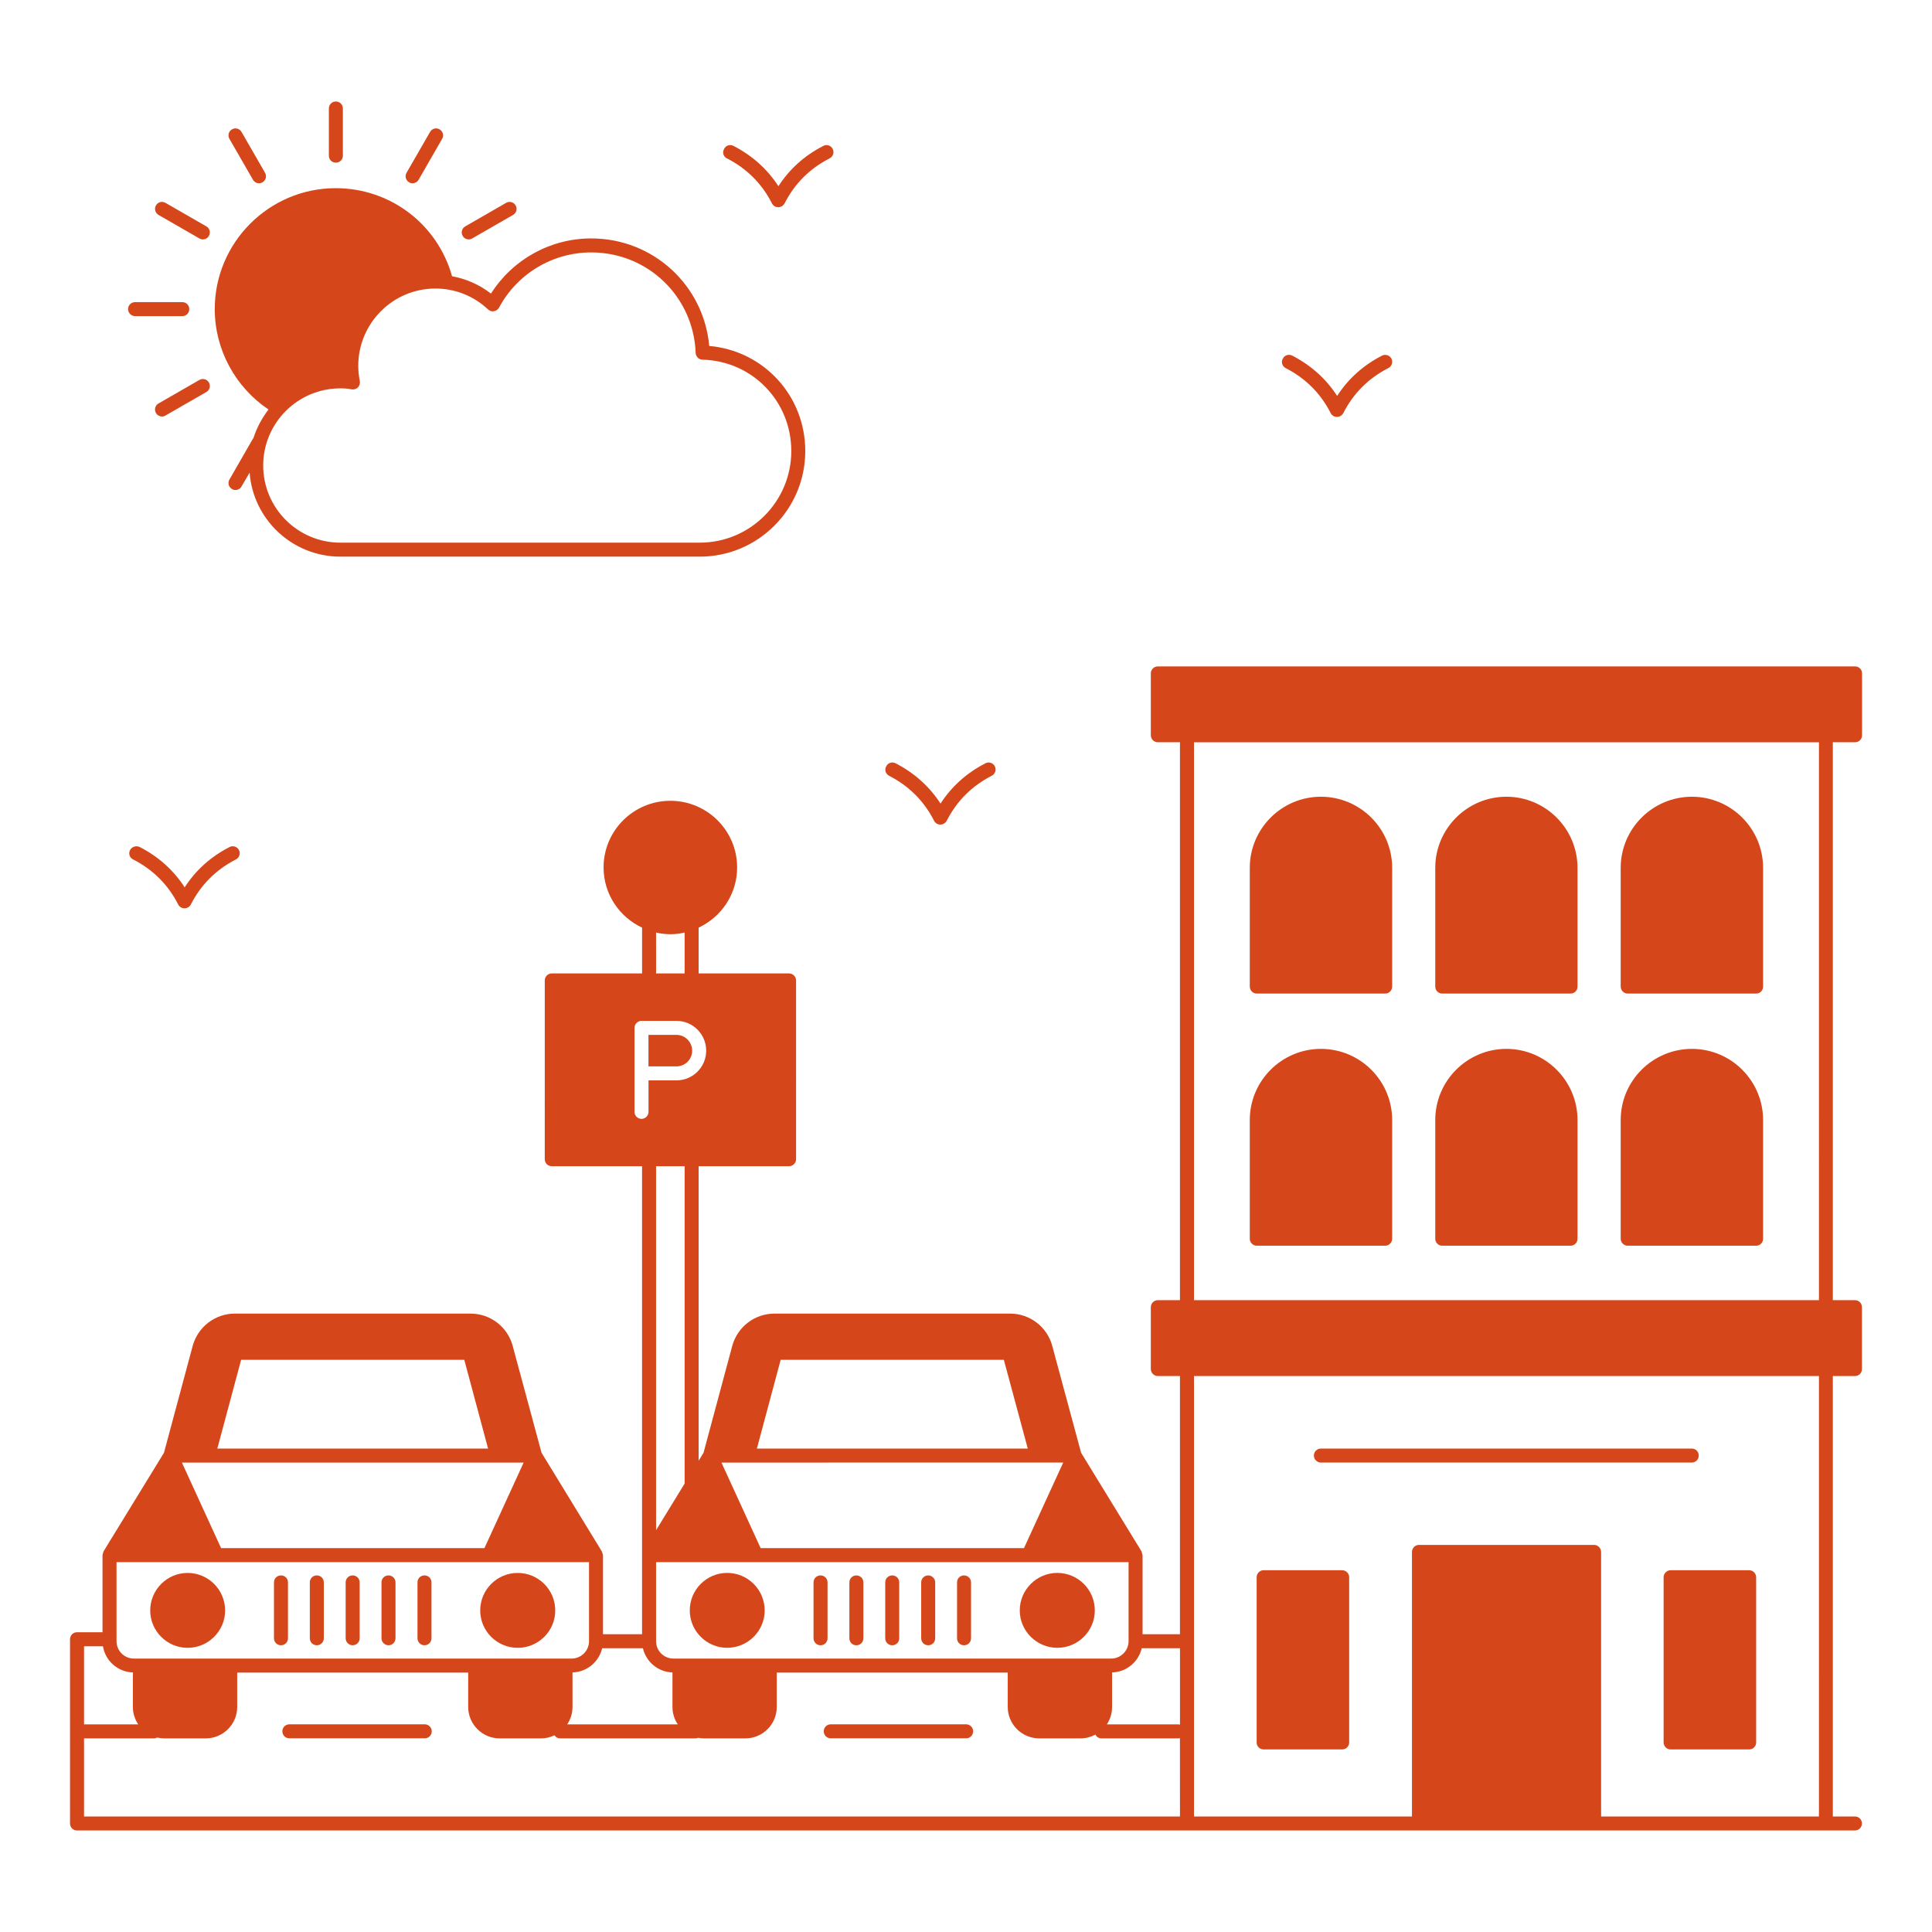 <?xml version="1.0" encoding="utf-8"?>
<svg xmlns="http://www.w3.org/2000/svg" width="216" height="216" viewBox="0 0 216 216" fill="none">
  <path d="M108.016 192.78H92.88C92.442 192.78 92.098 193.125 92.098 193.563C92.098 194.001 92.442 194.345 92.88 194.345H108.016C108.454 194.345 108.798 194.001 108.798 193.563C108.798 193.125 108.438 192.78 108.016 192.78Z" fill="#D6461B"/>
  <path d="M47.487 192.78H32.352C31.914 192.78 31.569 193.125 31.569 193.563C31.569 194.001 31.914 194.345 32.352 194.345H47.487C47.925 194.345 48.27 194.001 48.27 193.563C48.271 193.125 47.911 192.78 47.487 192.78Z" fill="#D6461B"/>
  <path d="M207.396 82.987C207.834 82.987 208.179 82.643 208.179 82.205V75.287C208.179 74.848 207.834 74.504 207.396 74.504H129.447C129.024 74.504 128.664 74.848 128.664 75.287V82.205C128.664 82.643 129.024 82.987 129.447 82.987H131.92V145.361H129.447C129.024 145.361 128.664 145.705 128.664 146.143V153.061C128.664 153.5 129.024 153.844 129.447 153.844H131.92V182.707H127.74V173.864C127.74 173.864 127.631 173.472 127.631 173.457L120.869 162.422L117.644 150.479C117.081 148.351 115.14 146.864 112.949 146.864H86.575C84.368 146.864 82.443 148.351 81.864 150.479L78.655 162.422L78.107 163.314V130.381H88.219C88.642 130.381 89.002 130.037 89.002 129.599L89.001 109.612C89.001 109.189 88.641 108.829 88.218 108.829H78.107V103.711C80.643 102.521 82.412 99.97 82.412 96.98C82.412 92.864 79.062 89.53 74.946 89.53C70.829 89.53 67.48 92.864 67.48 96.98C67.48 99.97 69.249 102.521 71.785 103.711V108.829H61.689C61.251 108.829 60.907 109.189 60.907 109.612L60.905 129.599C60.905 130.037 61.25 130.381 61.688 130.381H71.783V173.832V173.863V182.706H67.416V173.863C67.416 173.863 67.306 173.472 67.291 173.456L60.545 162.421L57.321 150.479C56.758 148.35 54.816 146.863 52.625 146.863H26.252C24.044 146.863 22.119 148.35 21.54 150.479L18.332 162.421L11.57 173.456C11.554 173.472 11.46 173.863 11.46 173.863V182.488L8.612 182.487C8.174 182.487 7.829 182.832 7.829 183.27V203.867C7.829 204.305 8.174 204.65 8.612 204.65H207.386C207.824 204.65 208.168 204.29 208.168 203.867C208.168 203.429 207.824 203.084 207.386 203.084H204.913V153.844H207.386C207.824 153.844 208.168 153.499 208.168 153.061V146.143C208.168 145.705 207.824 145.36 207.386 145.36H204.913V82.987L207.396 82.987ZM113.467 185.431H113.451H86.075H86.059H75.29C74.21 185.431 73.35 184.554 73.35 183.49V183.302V183.271V174.646H126.176V183.489C126.176 184.554 125.299 185.43 124.236 185.43L113.467 185.431ZM73.35 104.258C73.867 104.383 74.398 104.446 74.947 104.446C75.494 104.446 76.027 104.383 76.543 104.258V108.828H73.351L73.35 104.258ZM70.939 114.916C70.939 114.494 71.284 114.134 71.722 114.134H75.635C77.467 114.134 78.953 115.636 78.953 117.468C78.953 119.3 77.466 120.786 75.635 120.786H72.505V124.308C72.505 124.731 72.145 125.091 71.722 125.091C71.284 125.091 70.939 124.731 70.939 124.308L70.939 114.916ZM112.23 152.029L114.907 161.952H84.62L87.28 152.029H112.23ZM118.867 163.517L114.484 173.08L85.041 173.081L80.659 163.518L118.867 163.517ZM73.35 171.077V130.381H76.543V165.864L73.35 171.077ZM67.324 184.272H71.879C72.224 185.79 73.569 186.933 75.182 186.98V190.846C75.182 191.566 75.401 192.223 75.776 192.786H63.411C63.787 192.223 64.006 191.566 64.006 190.846V186.98C65.634 186.933 66.964 185.791 67.324 184.272H67.324ZM20.337 163.518H58.544L54.161 173.081L24.718 173.082L20.337 163.518ZM51.907 152.03L54.568 161.953H24.297L26.958 152.03H51.907ZM13.027 174.647H65.853V183.49C65.853 184.555 64.977 185.431 63.913 185.431L63.24 185.431H63.224H53.145H53.129H25.753H25.737H14.968C13.888 185.431 13.028 184.554 13.028 183.491L13.027 174.647ZM9.396 184.054H11.509C11.775 185.682 13.168 186.934 14.858 186.981V190.847C14.858 191.567 15.078 192.224 15.453 192.788H9.396L9.396 184.054ZM131.922 203.087H9.396V194.353H17.222C17.347 194.353 17.472 194.306 17.582 194.259C17.832 194.321 18.099 194.353 18.364 194.353H23.013C24.938 194.353 26.519 192.772 26.519 190.847V186.997H52.345V190.847C52.345 192.772 53.926 194.353 55.851 194.353H60.499C61.032 194.353 61.532 194.228 61.986 194.008C62.127 194.212 62.346 194.353 62.612 194.353H77.748C77.857 194.353 77.967 194.321 78.061 194.29C78.264 194.322 78.483 194.353 78.686 194.353H83.335C85.275 194.353 86.841 192.772 86.841 190.847V186.997H112.667V190.847C112.667 192.772 114.248 194.353 116.189 194.353H120.822C121.416 194.353 121.964 194.196 122.465 193.93C122.59 194.181 122.84 194.353 123.138 194.353H131.746C131.809 194.353 131.856 194.338 131.918 194.321L131.922 203.087ZM131.922 192.819C131.86 192.804 131.812 192.788 131.75 192.788H123.752C124.112 192.225 124.331 191.567 124.331 190.847V186.981C125.959 186.934 127.289 185.792 127.649 184.274H131.922L131.922 192.819ZM203.359 145.362H133.488V82.989H203.361L203.359 145.362ZM203.359 203.088H179.005V173.505C179.005 173.083 178.645 172.723 178.222 172.723H158.642C158.204 172.723 157.859 173.083 157.859 173.505V203.088H133.489V153.846H203.361L203.359 203.088Z" fill="#D6461B"/>
  <path d="M181.98 111.083H196.333C196.771 111.083 197.115 110.739 197.115 110.301V97.028C197.115 92.645 193.547 89.076 189.163 89.076C184.765 89.076 181.196 92.645 181.196 97.028V110.301C181.197 110.74 181.557 111.083 181.98 111.083Z" fill="#D6461B"/>
  <path d="M161.247 111.083H175.585C176.023 111.083 176.367 110.739 176.367 110.301V97.028C176.367 92.645 172.799 89.076 168.416 89.076C164.033 89.076 160.464 92.645 160.464 97.028V110.301C160.465 110.74 160.809 111.083 161.247 111.083Z" fill="#D6461B"/>
  <path d="M140.51 111.083H154.863C155.285 111.083 155.645 110.739 155.645 110.301V97.028C155.645 92.645 152.077 89.076 147.678 89.076C143.296 89.076 139.727 92.645 139.727 97.028V110.301C139.727 110.74 140.087 111.083 140.51 111.083Z" fill="#D6461B"/>
  <path d="M181.98 139.273H196.333C196.771 139.273 197.115 138.929 197.115 138.491V125.218C197.115 120.835 193.547 117.266 189.163 117.266C184.765 117.266 181.196 120.834 181.196 125.218V138.491C181.197 138.929 181.557 139.273 181.98 139.273Z" fill="#D6461B"/>
  <path d="M161.247 139.273H175.585C176.023 139.273 176.367 138.929 176.367 138.491V125.218C176.367 120.835 172.799 117.266 168.416 117.266C164.033 117.266 160.464 120.834 160.464 125.218V138.491C160.465 138.929 160.809 139.273 161.247 139.273Z" fill="#D6461B"/>
  <path d="M140.51 139.273H154.863C155.285 139.273 155.645 138.929 155.645 138.491V125.218C155.645 120.835 152.077 117.266 147.678 117.266C143.296 117.266 139.727 120.834 139.727 125.218V138.491C139.727 138.929 140.087 139.273 140.51 139.273Z" fill="#D6461B"/>
  <path d="M147.677 163.517H189.14C189.578 163.517 189.923 163.173 189.923 162.735C189.923 162.297 189.578 161.952 189.14 161.952H147.677C147.239 161.952 146.895 162.297 146.895 162.735C146.895 163.174 147.255 163.517 147.677 163.517Z" fill="#D6461B"/>
  <path d="M185.994 176.337V194.807C185.994 195.245 186.354 195.589 186.777 195.589H195.557C195.995 195.589 196.34 195.245 196.34 194.807V176.337C196.34 175.914 195.995 175.554 195.557 175.554H186.777C186.354 175.554 185.994 175.914 185.994 176.337Z" fill="#D6461B"/>
  <path d="M141.277 195.588H150.057C150.48 195.588 150.84 195.244 150.84 194.805V176.336C150.84 175.913 150.48 175.553 150.057 175.553H141.277C140.839 175.553 140.494 175.913 140.494 176.336V194.805C140.494 195.244 140.838 195.588 141.277 195.588Z" fill="#D6461B"/>
  <path d="M77.383 117.47C77.383 116.5 76.601 115.702 75.63 115.702H72.5V119.223H75.63C76.601 119.223 77.383 118.44 77.383 117.47Z" fill="#D6461B"/>
  <path d="M57.882 184.23C60.199 184.23 62.077 182.352 62.077 180.051C62.077 177.734 60.199 175.856 57.882 175.856C55.566 175.856 53.688 177.734 53.688 180.051C53.688 182.352 55.566 184.23 57.882 184.23Z" fill="#D6461B"/>
  <path d="M20.973 184.23C23.29 184.23 25.168 182.352 25.168 180.051C25.168 177.734 23.29 175.856 20.973 175.856C18.673 175.856 16.794 177.734 16.794 180.051C16.794 182.352 18.672 184.23 20.973 184.23Z" fill="#D6461B"/>
  <path d="M31.413 183.942C31.852 183.942 32.196 183.597 32.196 183.159V176.914C32.196 176.476 31.852 176.132 31.413 176.132C30.975 176.132 30.631 176.476 30.631 176.914V183.159C30.631 183.597 30.975 183.942 31.413 183.942Z" fill="#D6461B"/>
  <path d="M35.42 183.942C35.858 183.942 36.203 183.597 36.203 183.159V176.914C36.203 176.476 35.858 176.132 35.42 176.132C34.982 176.132 34.638 176.476 34.638 176.914V183.159C34.638 183.597 34.982 183.942 35.42 183.942Z" fill="#D6461B"/>
  <path d="M39.427 183.942C39.865 183.942 40.21 183.597 40.21 183.159V176.914C40.21 176.476 39.865 176.132 39.427 176.132C38.989 176.132 38.645 176.476 38.645 176.914V183.159C38.645 183.597 39.005 183.942 39.427 183.942Z" fill="#D6461B"/>
  <path d="M43.434 183.942C43.872 183.942 44.217 183.597 44.217 183.159V176.914C44.217 176.476 43.872 176.132 43.434 176.132C42.996 176.132 42.651 176.476 42.651 176.914V183.159C42.651 183.597 43.011 183.942 43.434 183.942Z" fill="#D6461B"/>
  <path d="M47.457 183.942C47.895 183.942 48.24 183.597 48.24 183.159V176.914C48.24 176.476 47.895 176.132 47.457 176.132C47.019 176.132 46.675 176.476 46.675 176.914V183.159C46.675 183.597 47.019 183.942 47.457 183.942Z" fill="#D6461B"/>
  <path d="M118.206 175.853C115.905 175.853 114.011 177.731 114.011 180.048C114.011 182.348 115.905 184.227 118.206 184.227C120.522 184.227 122.401 182.349 122.401 180.048C122.401 177.731 120.522 175.853 118.206 175.853Z" fill="#D6461B"/>
  <path d="M81.297 175.853C78.996 175.853 77.117 177.731 77.117 180.048C77.117 182.348 78.995 184.227 81.297 184.227C83.613 184.227 85.492 182.349 85.492 180.048C85.492 177.731 83.613 175.853 81.297 175.853Z" fill="#D6461B"/>
  <path d="M91.737 176.134C91.299 176.134 90.954 176.478 90.954 176.916V183.161C90.954 183.599 91.299 183.944 91.737 183.944C92.175 183.944 92.519 183.599 92.519 183.161V176.916C92.519 176.477 92.175 176.134 91.737 176.134Z" fill="#D6461B"/>
  <path d="M95.743 176.134C95.305 176.134 94.961 176.478 94.961 176.916V183.161C94.961 183.599 95.305 183.944 95.743 183.944C96.182 183.944 96.526 183.599 96.526 183.161V176.916C96.526 176.477 96.182 176.134 95.743 176.134Z" fill="#D6461B"/>
  <path d="M99.752 176.134C99.314 176.134 98.97 176.478 98.97 176.916V183.161C98.97 183.599 99.314 183.944 99.752 183.944C100.19 183.944 100.535 183.599 100.535 183.161V176.916C100.535 176.477 100.19 176.134 99.752 176.134Z" fill="#D6461B"/>
  <path d="M103.774 176.134C103.336 176.134 102.991 176.478 102.991 176.916V183.161C102.991 183.599 103.336 183.944 103.774 183.944C104.212 183.944 104.556 183.599 104.556 183.161V176.916C104.556 176.477 104.196 176.134 103.774 176.134Z" fill="#D6461B"/>
  <path d="M107.781 176.134C107.343 176.134 106.998 176.478 106.998 176.916V183.161C106.998 183.599 107.343 183.944 107.781 183.944C108.219 183.944 108.563 183.599 108.563 183.161V176.916C108.563 176.477 108.203 176.134 107.781 176.134Z" fill="#D6461B"/>
  <path d="M30.021 45.783C29.285 46.738 28.706 47.818 28.33 48.991L28.283 49.038L25.654 53.609C25.434 53.984 25.559 54.454 25.936 54.673C26.061 54.752 26.186 54.783 26.327 54.783C26.593 54.783 26.859 54.642 27 54.392L27.908 52.842C28.299 58.085 32.697 62.233 38.05 62.233H78.244C84.74 62.233 90.03 56.943 90.03 50.432C90.03 44.233 85.366 39.209 79.293 38.677C78.683 31.884 73.016 26.656 66.098 26.656C61.543 26.656 57.333 28.988 54.891 32.823C53.623 31.837 52.136 31.18 50.539 30.883C48.911 25.06 43.636 21.038 37.532 21.038C30.082 21.038 24.009 27.11 24.009 34.561C24.009 39.084 26.311 43.295 30.02 45.783L30.021 45.783ZM54.564 34.592C54.736 34.764 54.986 34.842 55.221 34.795C55.456 34.764 55.675 34.608 55.784 34.404C57.835 30.584 61.795 28.221 66.099 28.221C72.422 28.221 77.541 33.151 77.776 39.459C77.791 39.866 78.12 40.195 78.528 40.211C84.1 40.351 88.467 44.844 88.467 50.431C88.467 56.066 83.881 60.668 78.246 60.668H38.051C33.292 60.668 29.426 56.802 29.426 52.044C29.426 47.285 33.292 43.419 38.051 43.419C38.52 43.419 38.943 43.451 39.303 43.529C39.569 43.576 39.835 43.497 40.023 43.309C40.195 43.122 40.273 42.855 40.226 42.605C40.116 42.026 40.054 41.462 40.054 40.899C40.054 36.141 43.92 32.259 48.678 32.259C50.885 32.26 52.967 33.089 54.563 34.592L54.564 34.592Z" fill="#D6461B"/>
  <path d="M37.55 18.187C37.988 18.187 38.333 17.843 38.333 17.405V12.13C38.333 11.692 37.988 11.347 37.55 11.347C37.112 11.347 36.768 11.692 36.768 12.13V17.405C36.768 17.843 37.112 18.187 37.55 18.187Z" fill="#D6461B"/>
  <path d="M45.736 20.38C45.861 20.458 45.986 20.489 46.128 20.489C46.394 20.489 46.66 20.349 46.801 20.098L49.43 15.527C49.65 15.152 49.525 14.682 49.148 14.463C48.773 14.243 48.303 14.368 48.084 14.745L45.454 19.315C45.236 19.691 45.361 20.16 45.736 20.38Z" fill="#D6461B"/>
  <path d="M52.404 26.766C52.529 26.766 52.669 26.734 52.795 26.656L57.365 24.027C57.741 23.807 57.866 23.338 57.647 22.962C57.428 22.587 56.943 22.462 56.583 22.68L52.013 25.31C51.637 25.529 51.512 25.998 51.731 26.374C51.872 26.625 52.138 26.766 52.404 26.766Z" fill="#D6461B"/>
  <path d="M18.5 46.456L23.072 43.827C23.447 43.607 23.572 43.138 23.354 42.762C23.134 42.387 22.665 42.261 22.289 42.48L17.719 45.11C17.343 45.329 17.218 45.798 17.437 46.174C17.577 46.425 17.844 46.566 18.11 46.566C18.25 46.566 18.392 46.535 18.5 46.456Z" fill="#D6461B"/>
  <path d="M15.105 35.343H20.38C20.818 35.343 21.162 34.998 21.162 34.56C21.162 34.122 20.818 33.778 20.38 33.778H15.105C14.667 33.778 14.322 34.122 14.322 34.56C14.322 34.998 14.682 35.343 15.105 35.343Z" fill="#D6461B"/>
  <path d="M17.718 24.026L22.288 26.656C22.414 26.734 22.539 26.766 22.68 26.766C22.946 26.766 23.212 26.625 23.353 26.374C23.572 25.999 23.447 25.529 23.071 25.309L18.501 22.68C18.125 22.46 17.656 22.586 17.436 22.962C17.218 23.338 17.358 23.808 17.718 24.026Z" fill="#D6461B"/>
  <path d="M28.283 20.097C28.424 20.347 28.69 20.489 28.956 20.489C29.081 20.489 29.222 20.457 29.348 20.379C29.723 20.16 29.848 19.691 29.63 19.314L27 14.744C26.78 14.369 26.295 14.243 25.935 14.462C25.56 14.681 25.435 15.15 25.653 15.527L28.283 20.097Z" fill="#D6461B"/>
  <path d="M14.54 95.04C14.337 95.432 14.493 95.901 14.885 96.088C17.123 97.231 18.813 98.937 19.925 101.128C20.066 101.394 20.332 101.551 20.63 101.551C20.927 101.551 21.193 101.379 21.334 101.128C22.446 98.937 24.136 97.231 26.374 96.088C26.766 95.885 26.906 95.416 26.718 95.04C26.515 94.648 26.046 94.508 25.67 94.696C23.557 95.776 21.882 97.294 20.646 99.203C19.409 97.294 17.718 95.776 15.621 94.696C15.214 94.508 14.744 94.665 14.54 95.04Z" fill="#D6461B"/>
  <path d="M99.392 86.728C101.631 87.87 103.321 89.576 104.433 91.768C104.573 92.033 104.84 92.19 105.137 92.19C105.434 92.19 105.7 92.018 105.842 91.768C106.953 89.576 108.643 87.87 110.882 86.728C111.273 86.524 111.414 86.055 111.226 85.679C111.023 85.288 110.553 85.132 110.178 85.335C108.065 86.415 106.39 87.933 105.153 89.842C103.916 87.933 102.226 86.415 100.129 85.335C99.737 85.132 99.268 85.288 99.08 85.679C98.86 86.055 99.016 86.524 99.392 86.728Z" fill="#D6461B"/>
  <path d="M143.733 41.15C145.971 42.292 147.662 43.998 148.773 46.19C148.914 46.456 149.18 46.612 149.478 46.612C149.775 46.612 150.041 46.44 150.182 46.19C151.294 43.998 152.984 42.292 155.222 41.15C155.614 40.947 155.755 40.477 155.567 40.102C155.364 39.71 154.894 39.569 154.519 39.757C152.406 40.837 150.731 42.355 149.494 44.265C148.257 42.355 146.567 40.837 144.47 39.757C144.078 39.554 143.609 39.71 143.421 40.102C143.201 40.477 143.357 40.946 143.733 41.15Z" fill="#D6461B"/>
  <path d="M81.266 17.703C83.504 18.845 85.195 20.551 86.306 22.743C86.447 23.009 86.713 23.165 87.011 23.165C87.308 23.165 87.574 22.993 87.715 22.743C88.827 20.551 90.517 18.845 92.755 17.703C93.147 17.5 93.288 17.03 93.1 16.654C92.897 16.263 92.427 16.107 92.052 16.31C89.939 17.39 88.264 18.908 87.027 20.817C85.79 18.908 84.1 17.39 82.002 16.31C81.611 16.107 81.142 16.263 80.954 16.654C80.735 17.045 80.875 17.515 81.266 17.703Z" fill="#D6461B"/>
</svg>